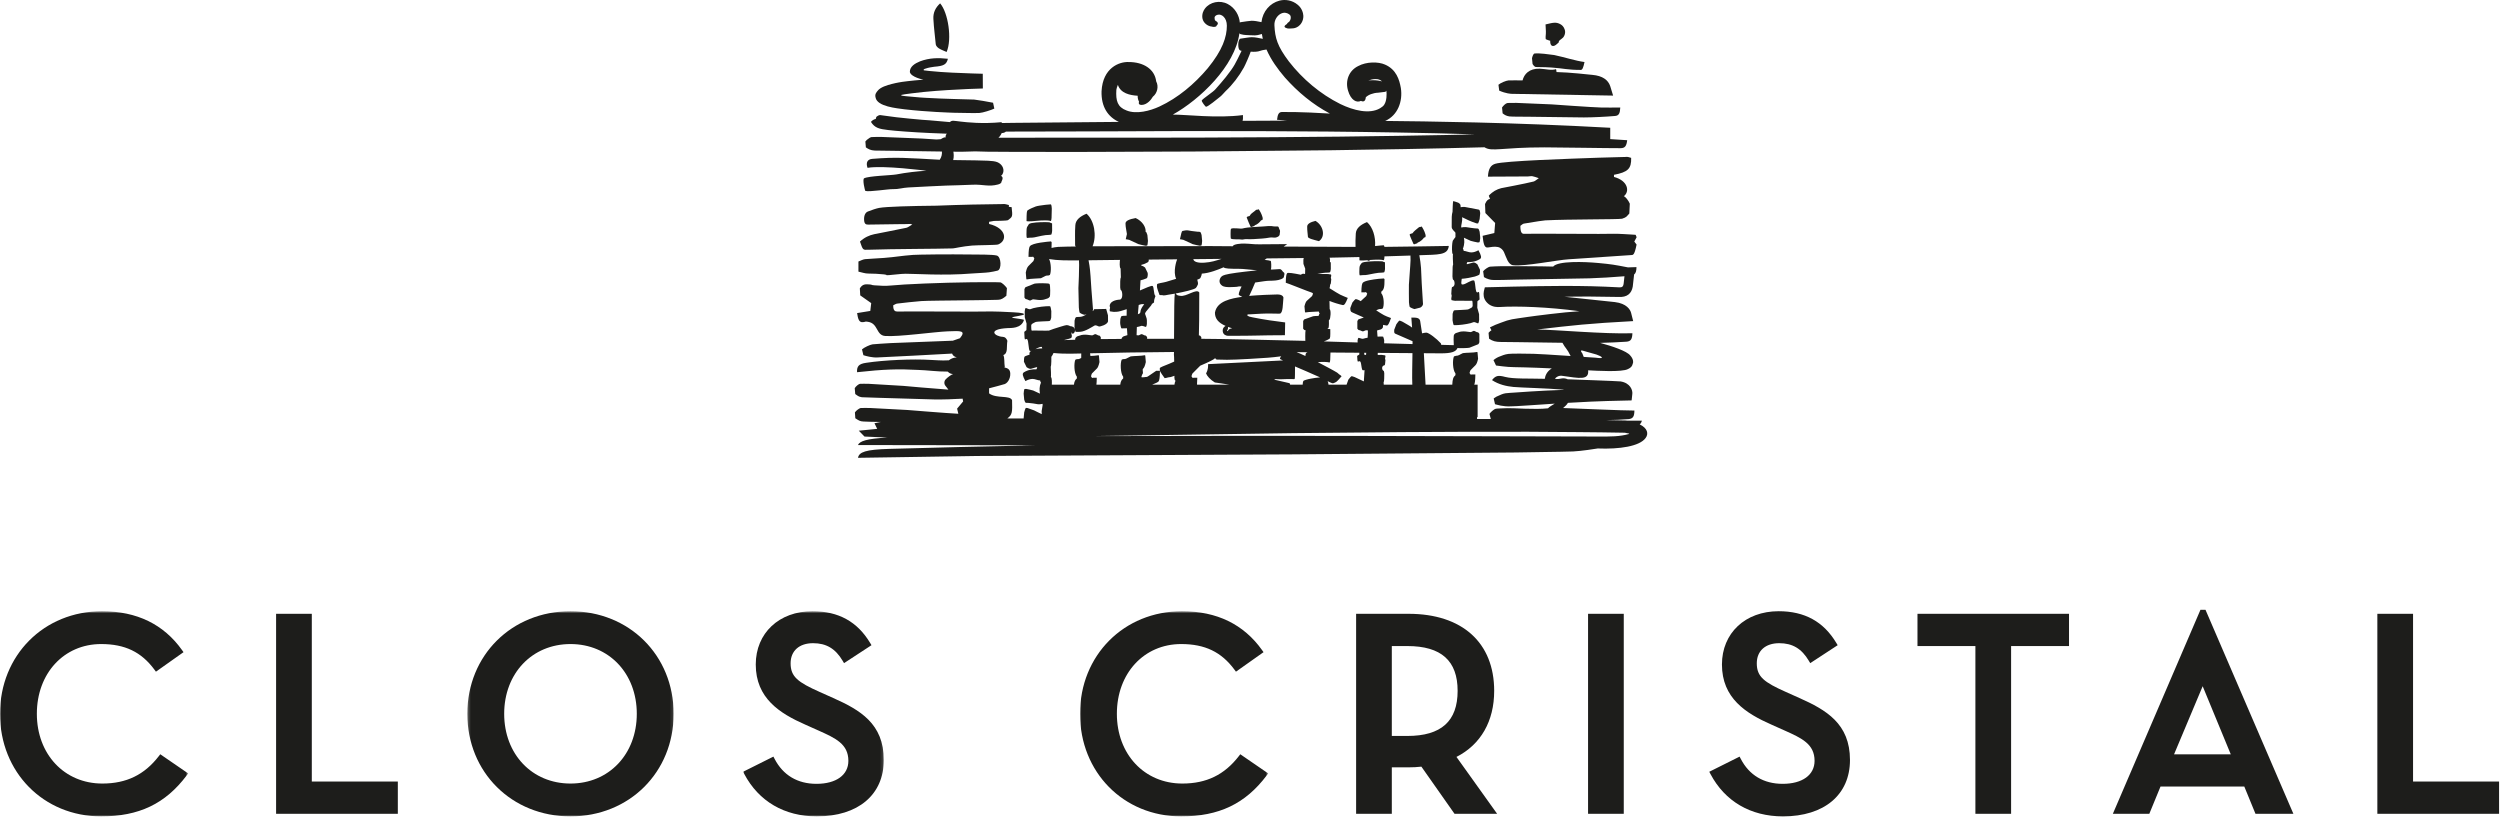 <?xml version="1.0" encoding="UTF-8"?>
<svg width="868px" height="284px" viewBox="0 0 868 284" version="1.1" xmlns="http://www.w3.org/2000/svg"
    xmlns:xlink="http://www.w3.org/1999/xlink">
    <defs>
        <polygon id="path-1" points="0 0.768 65.335 0.768 65.335 72 0 72"></polygon>
        <polygon id="path-3" points="0.257 0.769 71.889 0.769 71.889 72 0.257 72"></polygon>
        <polygon id="path-5" points="0.002 0.768 48.854 0.768 48.854 72 0.002 72"></polygon>
        <polygon id="path-7" points="0.982 0.768 66.319 0.768 66.319 72 0.982 72"></polygon>
    </defs>
    <g stroke="none" stroke-width="1" fill="none" fill-rule="evenodd">
        <g transform="translate(0, 211.447)">
            <mask id="mask-2" fill="white">
                <use xlink:href="#path-1"></use>
            </mask>
            <path d="M35.12,72.001 C15.099,72.001 0,56.69 0,36.383 C0,16.078 15.227,0.768 35.418,0.768 C47.487,0.768 56.837,5.311 63.209,14.274 L63.715,14.986 L54.14,21.762 L53.632,21.073 C49.089,14.916 43.38,12.168 35.12,12.168 C22.184,12.168 12.795,22.352 12.795,36.383 C12.795,50.416 22.351,60.6 35.517,60.6 C43.886,60.6 50.12,57.577 55.138,51.084 L55.642,50.429 L65.335,57.087 L64.788,57.816 C57.402,67.626 48.252,72.001 35.12,72.001" fill="#1D1D1B" mask="url(#mask-2)"></path>
        </g>
        <polygon fill="#1D1D1B" points="138.125 282.55 95.861 282.55 95.861 213.112 108.257 213.112 108.257 271.351 138.125 271.351">
        </polygon>
        <g transform="translate(162, 211.447)">
            <mask id="mask-4" fill="white">
                <use xlink:href="#path-3"></use>
            </mask>
            <path d="M36.074,12.168 C22.735,12.168 13.052,22.353 13.052,36.383 C13.052,50.416 22.735,60.6 36.074,60.6 C49.414,60.6 59.095,50.416 59.095,36.383 C59.095,22.353 49.414,12.168 36.074,12.168 M36.074,72.001 C15.655,72.001 0.257,56.689 0.257,36.383 C0.257,16.079 15.655,0.769 36.074,0.769 C56.492,0.769 71.889,16.079 71.889,36.383 C71.889,56.689 56.492,72.001 36.074,72.001" fill="#1D1D1B" mask="url(#mask-4)"></path>
        </g>
        <g transform="translate(258, 211.447)">
            <mask id="mask-6" fill="white">
                <use xlink:href="#path-5"></use>
            </mask>
            <path d="M25.582,72.001 C14.369,72.001 5.432,66.781 0.419,57.3 L0.002,56.511 L10.53,51.248 L10.926,52.013 C13.863,57.694 18.896,60.7 25.482,60.7 C32.313,60.7 36.557,57.639 36.557,52.711 C36.557,46.864 32.039,44.83 26.32,42.257 L21.642,40.166 C12.688,36.225 4.399,30.965 4.399,19.261 C4.399,8.373 12.496,0.768 24.089,0.768 C33.137,0.768 39.699,4.391 44.15,11.844 L44.58,12.562 L35.051,18.797 L34.588,18.012 C32.078,13.764 28.901,11.868 24.287,11.868 C19.482,11.868 16.498,14.549 16.498,18.861 C16.498,23.514 19.028,25.427 26.633,28.817 L31.314,30.91 C40.557,35.035 48.854,39.786 48.854,52.413 C48.854,64.496 39.936,72.001 25.582,72.001" fill="#1D1D1B" mask="url(#mask-6)"></path>
        </g>
        <g transform="translate(374, 211.447)">
            <mask id="mask-8" fill="white">
                <use xlink:href="#path-7"></use>
            </mask>
            <path d="M36.102,72.001 C16.081,72.001 0.982,56.69 0.982,36.383 C0.982,16.078 16.209,0.768 36.401,0.768 C48.468,0.768 57.819,5.311 64.191,14.274 L64.698,14.986 L55.123,21.762 L54.615,21.073 C50.072,14.916 44.361,12.168 36.102,12.168 C23.166,12.168 13.777,22.352 13.777,36.383 C13.777,50.416 23.334,60.6 36.499,60.6 C44.867,60.6 51.102,57.577 56.12,51.084 L56.623,50.429 L66.319,57.087 L65.769,57.816 C58.383,67.626 49.233,72.001 36.102,72.001" fill="#1D1D1B" mask="url(#mask-8)"></path>
        </g>
        <path d="M483.239,255.521 L488.641,255.521 C500.38,255.521 506.087,250.401 506.087,239.867 C506.087,229.4 500.38,224.311 488.641,224.311 L483.239,224.311 L483.239,255.521 Z M519.802,282.55 L505.011,282.55 L493.505,266.182 C492.134,266.341 490.601,266.423 489.038,266.423 L483.239,266.423 L483.239,282.55 L470.843,282.55 L470.843,213.112 L489.038,213.112 C507.662,213.112 518.78,223.113 518.78,239.867 C518.78,250.391 514.139,258.495 505.68,262.8 L519.802,282.55 Z" fill="#1D1D1B"></path>
        <polygon fill="#1D1D1B" points="551.375 282.55 563.771 282.55 563.771 213.112 551.375 213.112"></polygon>
        <path d="M619.042,283.447 C607.827,283.447 598.892,278.228 593.88,268.748 L593.462,267.957 L603.99,262.695 L604.385,263.459 C607.321,269.142 612.356,272.147 618.94,272.147 C625.772,272.147 630.018,269.086 630.018,264.158 C630.018,258.31 625.498,256.279 619.779,253.703 L615.102,251.613 C606.148,247.674 597.86,242.412 597.86,230.708 C597.86,219.82 605.956,212.215 617.549,212.215 C626.597,212.215 633.158,215.839 637.609,223.291 L638.039,224.01 L628.511,230.244 L628.046,229.458 C625.537,225.212 622.361,223.315 617.747,223.315 C612.941,223.315 609.956,225.995 609.956,230.309 C609.956,234.96 612.488,236.874 620.094,240.263 L624.772,242.357 C634.016,246.482 642.312,251.233 642.312,263.861 C642.312,275.942 633.396,283.447 619.042,283.447" fill="#1D1D1B"></path>
        <polygon fill="#1D1D1B" points="698.255 282.55 685.859 282.55 685.859 224.311 665.749 224.311 665.749 213.112 718.364 213.112 718.364 224.311 698.255 224.311"></polygon>
        <path d="M754.835,261.894 L774.521,261.894 L764.767,238.252 L754.835,261.894 Z M796.263,282.55 L783.103,282.55 L779.222,273.093 L750.127,273.093 L746.243,282.55 L733.583,282.55 L764,211.717 L765.746,211.717 L796.263,282.55 Z" fill="#1D1D1B"></path>
        <polygon fill="#1D1D1B" points="867.679 282.55 825.417 282.55 825.417 213.112 837.811 213.112 837.811 271.351 867.679 271.351"></polygon>
        <g transform="translate(296.761, -0.001)" fill="#1D1D1B">
            <path d="M10.12,95.264 C11.826,95.447 10.203,95.63 11.932,95.521 C13.849,95.401 15.762,95.065 17.677,95.048 C20.602,95.021 30.935,95.771 40.73,94.955 C42.034,94.847 45.515,94.713 46.649,94.543 C47.736,94.381 48.734,94.189 49.602,93.961 C51.05,93.58 50.91,89.189 49.347,88.73 C47.961,88.323 42.144,88.386 40.73,88.365 C32.4,88.238 21.799,88.384 20.245,88.503 C15.762,88.845 14.603,89.199 10.12,89.554 C8.32,89.697 5.412,89.823 3.613,89.976 C2.845,90.041 2.09,90.505 1.286,90.801 L1.286,94.31 C2.411,94.542 3.572,94.995 4.729,94.979 C6.17,94.957 8.7,95.111 10.12,95.264"></path>
            <path d="M4.669,86.716 C13.867,86.4 28.099,86.432 34.058,86.249 C34.675,86.23 37.236,85.562 40.731,85.259 C42.537,85.102 49.19,85.121 49.797,84.88 C53.097,83.553 52.695,79.202 46.649,77.763 L46.649,77.019 C47.273,76.921 47.825,76.816 48.348,76.707 C48.617,76.706 52.892,76.674 53.208,76.437 C54.788,75.255 54.865,75.331 54.479,71.922 C54.234,71.877 53.884,71.843 53.51,71.813 C53.516,71.605 53.535,71.417 53.53,71.191 C52.853,71.035 52.126,70.721 51.257,70.86 C50.156,70.878 42.048,70.998 40.731,71.028 C36.78,71.121 32.465,71.249 28.337,71.416 C19.597,71.506 10.92,71.734 8.473,72.187 C7.578,72.354 5.84,72.919 4.566,73.438 C3.587,73.835 3.144,74.998 3.262,76.505 C3.382,78.016 4.121,77.994 4.929,77.977 C13.369,77.792 17.868,77.863 19.355,77.756 C19.555,77.816 19.756,77.877 19.991,77.942 C19.054,78.475 18.503,78.967 17.919,79.091 C14.339,79.849 6.919,81.28 6.794,81.307 C5.024,81.691 3.356,82.444 1.823,83.874 C2.846,86.904 2.842,86.779 4.669,86.716"></path>
            <path d="M34.141,129.872 C34.139,129.872 34.137,129.872 34.136,129.872 C34.079,129.889 34.027,129.905 34.141,129.872"></path>
            <path d="M268.817,150.687 C265.596,151.593 262.526,151.597 257.703,151.563 C254.01,151.553 232.652,151.498 226.039,151.481 C199.586,151.419 178.456,151.37 169.138,151.348 C145.2,151.31 113.075,151.34 82.442,151.414 C93.665,151.231 130.31,150.676 152.098,150.389 C173.886,150.148 203.328,149.85 233.918,149.909 C245.378,149.999 256.632,150.029 267.385,150.244 C267.701,150.285 268.631,150.481 268.812,150.532 C268.911,150.577 268.937,150.627 268.817,150.687 L268.817,150.687 Z M64.962,120.449 C65.013,120.623 65.065,120.799 65.114,120.969 C65.047,120.967 63.886,120.931 62.734,121.252 C63.988,120.523 64.577,120.365 64.962,120.449 L64.962,120.449 Z M78.652,122.729 C78.656,123.258 78.647,123.779 78.634,124.3 C77.262,125.082 77.625,124.38 76.61,124.88 C76.071,125.98 76.137,129.591 77.124,130.785 L77.124,131.402 C76.55,131.863 76.248,132.425 76.107,133.555 L68.431,133.555 C68.472,132.628 68.491,131.186 68.105,130.904 C68.215,130.876 68.097,127.774 68.053,127.327 C68.312,126.95 68.265,124.08 68.27,123.875 C68.571,123.505 68.82,123.051 69.023,122.561 C72.79,122.966 77.364,122.757 78.652,122.729 L78.652,122.729 Z M99.292,113.21 C99.814,112.973 100.526,113.378 100.919,113.476 C101.103,113.521 101.283,113.602 101.437,112.511 C101.444,110.307 101.506,111.084 100.792,108.931 C100.812,108.181 103.161,106.102 103.177,105.529 C103.436,105.349 103.671,105.185 103.925,105.007 C103.876,103.611 104.558,102.877 104.369,102.718 C103.743,102.193 103.946,99.497 103.397,99.277 C102.977,99.109 100.875,100.032 99.023,100.85 C99.07,100.024 99.147,98.705 99.225,97.331 C99.748,97.253 100.578,96.924 100.849,96.825 C101.201,96.673 101.57,96.698 101.656,96.041 C101.692,95.768 101.812,95.432 101.707,94.75 C101.393,94.101 101.075,93.444 100.805,92.886 C100.232,92.511 100.202,92.375 99.516,92.255 C99.515,92.145 99.515,92.057 99.514,91.949 C100.388,91.753 101.164,91.421 101.715,91.077 C102.036,90.876 102.137,90.573 102.071,90.135 C104.861,90.107 108.23,90.075 111.948,90.038 C111.732,90.429 110.442,94.369 111.601,96.797 C110.462,97.169 109.207,97.537 108.092,97.865 C107.01,98.183 105.006,98.354 104.972,98.722 C104.875,99.748 104.835,99.689 105.829,102.423 C106.055,102.499 106.49,102.475 106.691,102.468 C107.589,102.717 107.511,102.506 111.136,101.955 C110.952,103.264 110.897,106.663 110.864,117.625 C107.853,117.627 104.651,117.633 101.517,117.642 L101.517,117.054 C101.333,116.862 101.143,116.486 100.954,116.499 C100.719,116.517 100.487,116.39 100.255,116.263 C99.976,116.111 99.697,115.959 99.415,116.049 C99.102,116.149 98.79,116.428 98.477,116.442 C98.362,116.448 98.142,116.415 97.859,116.373 C97.86,115.895 97.913,114.134 97.954,113.55 C98.56,113.438 99.052,113.319 99.292,113.21 L99.292,113.21 Z M99.632,105.607 C99.922,105.612 100.213,105.593 100.504,105.584 C100.637,105.58 99.185,107.051 99.181,108.396 C99.098,108.558 99.031,108.775 98.962,108.81 C98.745,108.919 98.528,109.001 98.311,109.103 C98.404,108.011 98.501,106.91 98.591,105.89 C99.112,105.716 99.493,105.604 99.632,105.607 L99.632,105.607 Z M127.346,89.884 C125.255,90.554 123.8,91.033 121.445,91.198 C119.02,91.388 117.631,90.814 117.567,89.982 C120.729,89.951 124.023,89.917 127.346,89.884 L127.346,89.884 Z M129.552,114.345 C129.552,114.345 129.611,113.776 129.623,113.511 C129.953,113.632 130.643,113.874 131.041,113.965 C129.874,114.179 129.828,114.509 129.576,114.873 C129.415,115.045 129.36,115.02 129.269,114.739 C129.439,114.291 129.575,114.437 129.552,114.345 L129.552,114.345 Z M120.334,117.63 L120.334,117.054 C120.15,116.862 119.96,116.486 119.771,116.499 C119.676,116.507 119.582,116.479 119.487,116.448 C119.582,114.149 119.608,109.916 119.625,101.551 C118.678,100.041 115.182,103.12 112.996,102.713 C112.238,102.57 111.93,102.632 111.42,101.901 C114.265,101.364 117.838,100.55 118.455,99.974 C118.665,99.778 119.003,99.111 119.133,98.788 C119.245,98.512 119.163,97.896 118.933,97.091 C120.097,96.756 120.027,96.501 120.259,95.935 C120.415,95.608 120.46,95.39 120.499,95.004 C123.079,94.854 126.164,93.642 128.065,92.81 C128.57,93.29 130.182,93.331 133.717,93.342 C134.749,93.341 137.321,93.643 139.704,93.851 C138.906,93.941 132.639,94.594 130.174,95.061 C127.515,95.565 127.597,95.834 127.139,96.234 C126.382,97.299 126.513,98.437 127.55,99.179 C128.255,99.683 129.406,99.687 130.211,99.694 C131.17,99.704 132.72,99.577 132.72,99.577 C132.948,99.548 133.195,99.381 134.317,99.464 C134.036,99.996 133.351,101.473 133.313,102.234 C133.317,102.468 133.896,102.78 134.547,103.05 C130.721,103.616 125.755,104.494 125.066,108.55 C125.064,110.749 126.358,112.085 128.761,113.157 C128.555,113.27 127.655,113.775 127.771,115.002 C127.893,116.284 129.03,116.566 129.535,116.594 C139.736,116.621 139.772,116.403 149.364,116.386 L149.446,111.947 C146.159,111.558 142.014,110.971 138.118,110.179 C136.803,109.916 136.867,109.894 136.456,109.645 C135.921,109.202 136.734,109.102 137.053,109.13 C137.321,109.131 136.771,109.176 138.307,109.072 C140.869,108.9 142.212,108.879 143.173,108.852 C144.735,108.806 147.214,108.962 147.617,108.89 C148.731,108.687 148.623,105.507 148.851,103.285 C148.543,102.1 146.633,102.24 146.633,102.24 C145.318,102.284 143.963,102.329 142.596,102.374 C141.537,102.413 137.355,102.653 136.957,102.758 C137.668,101.372 138.586,99.115 139.022,98.096 C140.049,97.963 141.075,97.813 142.095,97.647 C143.725,97.384 144.489,97.553 146.148,97.378 C147.176,97.271 149.151,96.821 149.045,95.893 C149.039,95.855 149.468,94.856 148.929,94.546 C148.373,94.226 148.332,93.415 147.446,93.435 C146.65,93.453 145.414,93.62 144.478,93.576 C144.775,92.711 144.549,90.639 144.464,90.603 C144.119,90.452 143.31,90.332 142.312,90.23 L143.047,89.724 C147.933,89.673 152.365,89.626 155.888,89.586 C155.702,90.169 155.784,90.94 155.797,91.634 C156.018,92.229 156.21,92.746 156.408,93.279 C156.384,93.633 156.373,94.866 156.369,95.019 C156.302,95.06 156.24,95.099 156.176,95.139 C155.668,94.942 155.466,95.025 154.883,95.389 C152.46,94.899 150.39,94.545 150.133,94.864 C149.867,95.195 149.688,95.982 149.656,98.164 C149.906,98.164 158.168,101.498 158.405,101.488 C158.411,101.487 158.388,101.45 158.944,101.725 C158.996,101.797 159.045,101.867 159.113,101.954 C158.96,102.35 158.87,102.716 158.775,102.808 C158.19,103.372 156.978,104.435 156.958,104.455 C156.669,104.74 156.396,105.299 156.145,106.362 C156.313,108.615 156.314,108.546 156.61,108.475 C157.447,108.271 160.034,108.262 161.112,108.159 C161.2,108.563 161.306,108.727 161.424,108.752 C161.335,108.861 161.177,109.297 161.07,109.673 C160.134,109.694 159.302,109.751 159.155,109.803 C158.422,110.057 157.69,110.319 156.958,110.583 C156.664,110.69 156.37,110.784 156.076,110.897 C155.95,110.946 155.827,111.291 155.696,111.51 L155.696,114.118 C155.879,114.291 156.069,114.627 156.258,114.615 C156.353,114.609 156.448,114.634 156.543,114.662 C156.363,115.232 156.444,118.314 156.446,118.345 C154.941,118.298 123.576,117.569 120.334,117.63 L120.334,117.63 Z M193.645,122.609 C193.603,126.305 193.462,130.828 193.596,133.555 L183.678,133.555 C183.669,133.186 183.654,132.903 183.627,132.698 C183.92,132.384 183.805,130.499 183.859,129.596 C183.806,129.068 183.722,128.754 183.595,128.731 C183.139,128.652 182.686,127.074 183.879,126.83 C184.038,126.797 184.116,126.985 184.264,125.047 C184.209,124.854 184.163,124.689 184.119,124.537 C184.171,124.282 184.217,124.044 184.266,123.802 C184.228,123.575 184.212,123.394 184.195,123.391 C184.071,123.374 183.341,123.251 183.214,123.25 C182.993,123.164 181.856,123.269 181.586,123.24 C181.59,122.986 181.594,122.752 181.598,122.52 C185.655,122.549 189.771,122.58 193.645,122.609 L193.645,122.609 Z M157.23,122.303 C156.725,122.565 156.555,122.508 156.472,123.602 C155.27,123.033 154.199,122.559 153.408,122.262 C154.756,122.276 156.046,122.289 157.23,122.303 L157.23,122.303 Z M174.77,125.54 C175.464,125.242 175.657,125.487 175.798,126.309 C175.951,127.184 176.056,128.442 176.386,128.544 C176.544,128.591 176.765,128.571 177.013,128.521 C176.959,129.369 176.86,130.917 176.763,132.421 C175.635,131.904 173.775,131.009 173.575,130.925 C172.946,130.723 172.604,130.573 172.529,130.609 C172.327,130.633 171.751,131.322 171.379,131.84 C171.169,132.435 170.96,133.023 170.771,133.555 L164.495,133.555 C164.483,133.046 164.334,132.643 164.189,132.337 C164.309,132.399 165.816,133.176 166.056,133.091 C167.256,132.669 167.24,132.729 169.045,130.626 C168.874,130.412 168.363,130.084 168.131,129.93 C168.131,129.93 167.722,129.52 167.474,129.361 C166.553,128.769 161.963,126.347 160.785,125.741 C164.753,125.439 164.729,126.017 164.879,125.839 C165.088,125.589 165.139,124.882 165.172,122.398 C168.137,122.42 171.569,122.445 175.205,122.472 C175.198,122.685 175.192,122.895 175.185,123.097 C174.926,123.258 174.691,123.405 174.437,123.564 C174.487,124.814 174.543,125.638 174.77,125.54 L174.77,125.54 Z M177.597,122.49 C177.574,122.736 177.55,122.977 177.526,123.218 C177.38,123.223 177.235,123.225 177.089,123.229 C176.985,123.231 176.895,123.114 176.863,122.484 C177.106,122.486 177.353,122.488 177.597,122.49 L177.597,122.49 Z M125.159,124.341 C125.373,124.894 125.817,124.842 125.817,124.842 C126.31,124.849 128.854,124.913 129.253,124.918 C132.214,124.953 142.331,124.299 143.424,124.203 C144.621,124.098 146.61,123.929 148.074,123.707 C147.41,124.498 147.62,124.641 147.892,124.761 C148.069,124.839 148.652,125.12 148.702,125.145 C147.35,125.184 140.839,125.527 137.481,125.7 C134.9,125.827 123.99,126.365 122.685,126.43 C122.699,127.104 122.757,128.3 121.981,129.635 C122.322,130.548 123.383,131.791 125.028,132.794 C125.775,132.869 128.993,133.386 130.06,133.555 L118.874,133.555 C118.863,133.482 118.852,133.413 118.84,133.343 C118.893,132.806 118.928,132.099 118.941,131.153 C118.691,131.153 117.861,131.145 117.625,131.157 C117.529,131.162 117.432,131.284 117.338,131.218 C117.223,131.138 117.111,130.914 116.916,130.636 C117.069,130.194 117.159,129.786 117.255,129.683 C117.839,129.054 118.425,128.472 119.011,127.92 C119.032,127.901 119.564,127.381 119.97,126.963 C122.949,125.695 124.681,124.852 125.159,124.341 L125.159,124.341 Z M161.582,131.028 C160.52,131.1 159.173,131.306 158.418,131.454 C157.254,131.642 155.911,132.085 155.821,132.213 C155.646,132.357 155.501,133.253 155.528,133.555 L151.186,133.555 C151.114,133.384 151.026,133.21 150.994,133.048 C148.969,132.583 146.957,132.122 146.093,131.924 C145.535,131.699 145.611,131.617 146.009,131.626 C147.197,131.647 147.596,131.682 147.791,131.693 C151.736,131.499 152.553,131.706 152.712,131.609 C152.927,131.429 152.812,129.246 152.871,127.232 C154.866,128.121 158.635,129.655 161.582,131.028 L161.582,131.028 Z M95.277,122.392 C95.277,122.392 101.788,122.288 110.85,122.212 C110.813,122.803 110.799,123.437 110.882,123.985 C110.894,124.577 110.908,125.091 110.923,125.541 C110.045,125.975 108.544,126.56 108.136,126.73 C107.821,126.861 105.922,127.559 105.921,127.832 C105.916,128.909 105.852,128.864 107.607,131.295 C107.936,131.292 108.547,131.115 108.831,131.038 C109.696,130.94 109.73,130.946 111.004,130.479 C110.999,130.665 110.994,130.867 110.987,131.124 C111.039,131.712 111.124,132.063 111.251,132.088 C111.298,132.098 111.345,132.135 111.391,132.177 C111.209,132.525 111.084,132.957 111.008,133.555 L103.27,133.555 C104.453,133.084 105.324,132.67 105.497,132.431 C105.764,132.062 105.942,131.182 105.975,128.746 C105.725,128.746 104.895,128.738 104.658,128.75 C104.563,128.754 101.554,130.94 101.46,130.874 C101.345,130.793 99.713,131.187 99.518,130.909 C99.671,130.466 99.761,130.058 99.857,129.955 C100.441,129.326 99.608,128.472 100.194,127.92 C100.391,127.735 100.747,127.227 101.067,125.714 C100.9,123.2 100.9,123.286 100.602,123.356 C99.572,123.598 96.881,123.575 95.801,123.744 C95.7,123.759 94.747,124.313 94.176,124.565 C93.96,124.661 93.431,124.714 93.393,124.677 C93.349,124.617 92.722,124.825 92.695,124.88 C92.156,125.98 92.222,129.591 93.209,130.785 L93.209,131.402 C92.635,131.863 92.333,132.425 92.192,133.555 L83.913,133.555 C83.98,132.995 84.025,132.234 84.039,131.153 C83.789,131.153 82.959,131.145 82.723,131.157 C82.627,131.162 82.53,131.284 82.436,131.218 C82.329,131.143 82.218,130.937 82.047,130.686 C82.01,130.583 82.265,129.777 82.353,129.683 C82.937,129.054 83.523,128.472 84.109,127.92 C84.317,127.724 84.694,127.078 84.982,125.714 C84.815,123.2 84.815,123.286 84.517,123.356 C83.962,123.486 82.653,123.556 81.824,123.595 C81.792,123.263 81.757,122.97 81.722,122.664 C81.997,122.658 91.733,122.462 95.277,122.392 L95.277,122.392 Z M259.356,124.056 C259.447,124.075 259.482,124.325 259.128,124.314 C258.606,124.37 257.501,124.231 257.225,124.189 C255.896,124.102 254.506,124.012 253.112,123.92 C253.059,123.797 252.723,122.962 252.614,122.69 C251.187,120.891 253.421,122.025 254.282,122.179 C254.943,122.359 257.315,123.001 257.536,123.096 C258.298,123.378 259.216,123.755 259.356,124.056 L259.356,124.056 Z M260.795,145.868 C263.661,145.83 266.397,145.718 268.647,145.516 C270.258,145.375 270.678,144.556 270.708,142.546 C267.955,142.611 247.377,141.679 245.95,141.667 C246.381,141.313 247.328,140.493 247.615,139.869 C252.851,139.598 256.296,139.294 269.741,139.024 L269.987,136.708 C270.114,135.513 269.336,132.991 265.895,132.43 C265.02,132.318 248.364,131.711 247.517,131.688 C246.862,131.361 246.088,131.275 245.372,131.414 C245.054,131.463 243.944,131.752 243.116,131.511 C243.422,130.97 244.505,130.25 245.758,130.507 C251.456,131.297 255.021,132.162 254.637,128.574 C257.421,128.719 266.472,129.285 268.505,128.123 C269.452,127.669 269.91,127.246 270.159,126.199 C270.389,125.791 270.347,124.619 269.275,123.447 C268.119,121.884 262.88,120.155 258.801,119.053 C261.941,118.971 265.416,118.813 267.917,118.637 C269.503,118.525 269.935,117.714 270.015,115.706 C260.166,116.031 243.306,114.468 236.96,114.399 C249.452,112.935 254.733,112.328 270.277,111.49 L269.562,108.642 C269.287,107.544 268.029,105.365 263.916,104.883 C263.171,104.808 247.231,103.111 246.443,103.034 C252.639,102.919 257.617,102.944 265.128,103.102 C268.239,103.299 269.704,101.867 270.129,99.522 C270.129,99.522 270.523,95.824 270.602,95.299 C271.202,94.851 271.405,94.051 271.426,92.74 C270.42,92.77 269.45,92.804 268.473,92.838 C263.716,91.903 262.603,91.734 258.276,91.323 C253.296,90.85 244.171,90.537 242.494,92.557 C238.709,92.403 225.796,92.424 224.619,92.418 C223.754,92.446 220.764,92.519 220.536,92.585 C219.982,92.675 218.662,93.557 218.188,94.187 C218.286,94.894 218.384,95.609 218.467,96.216 C219.603,96.91 220.847,97.203 221.554,97.203 C222.456,97.29 228.189,97.117 229.494,97.088 C229.494,97.088 251.529,96.7 255.159,96.636 C258.488,96.543 263.426,96.236 267.255,95.916 C267.201,96.228 267.032,97.82 266.975,98.417 C266.809,99.68 266.34,99.817 265.258,99.758 C258.78,99.405 253.144,99.271 246.042,99.273 C235.696,99.286 218.779,99.757 218.779,99.757 C218.79,100.234 217.125,103.331 220.203,105.67 C221.648,106.662 223.092,106.652 224.059,106.589 C229.858,106.217 240.85,106.579 251.635,108.053 C245.994,108.39 236.178,109.68 233.792,110.019 C228.01,110.889 227.811,110.727 224.353,112.044 C222.849,112.592 222.03,112.914 220.544,113.666 C220.72,114.005 220.896,114.345 221.067,114.673 C220.661,114.919 220.467,115.115 220.062,115.563 C220.126,116.272 220.19,116.99 220.245,117.6 C221.563,118.478 222.572,118.71 224.261,118.731 C225.149,118.767 229.33,118.789 230.554,118.8 C230.554,118.8 238.783,118.922 245.716,119.014 C246.736,120.978 247.252,120.887 248.557,123.607 C242.313,123.182 236.783,122.85 235.731,122.843 C233.786,122.788 227.808,122.71 226.954,122.879 C225.734,122.996 224.341,123.618 224.341,123.618 C223.158,124.044 222.743,124.283 221.773,125.026 C222.111,125.674 222.417,126.339 222.655,126.908 C223.025,126.93 226.362,127.472 228.85,127.472 C228.993,127.472 234.602,127.551 242.032,127.911 C240.256,128.96 239.725,130.508 239.595,131.522 C234.077,131.372 228.683,131.615 225.85,130.87 C223.44,130.237 222.57,130.35 221.261,131.974 C223.57,133.502 226.225,134.11 228.716,134.354 C231.235,134.599 240.488,134.795 246.136,135.301 C246.137,135.322 246.139,135.342 246.139,135.364 C237.699,135.646 230.129,136.228 228.874,136.316 C228.874,136.316 226.338,136.463 225.941,136.547 C224.979,136.685 223.892,137.237 223.892,137.237 C222.964,137.583 222.652,137.786 221.847,138.333 C222.007,139.034 222.17,139.743 222.307,140.345 C223.242,140.564 224.95,141.188 227.691,141.091 C228.096,141.185 241.017,140.271 243.042,140.148 C241.959,140.794 241.205,141.245 240.704,141.763 C236.196,142.292 228.426,141.623 226.621,141.715 C225.783,141.758 222.86,141.824 222.625,141.911 C221.901,142.045 220.788,143.117 220.377,143.704 C220.541,144.32 220.703,144.933 220.848,145.481 C219.37,145.481 217.776,145.481 216.051,145.482 C216.078,145.298 216.098,145.074 216.114,144.781 L216.27,144.781 L216.27,133.555 L215.092,133.555 C215.311,133.114 215.455,132.181 215.484,130.016 C215.234,130.016 214.404,130.008 214.168,130.02 C214.072,130.024 213.975,130.147 213.88,130.081 C213.766,130 213.654,129.777 213.46,129.499 C213.612,129.057 213.704,128.65 213.797,128.545 C215.463,126.689 215.908,127.031 216.426,124.577 C216.259,122.062 216.26,122.149 215.962,122.219 C214.817,122.487 212.32,122.421 211.162,122.606 C210.009,123.106 209.724,123.528 208.754,123.54 C208.741,123.522 208.07,123.713 208.055,123.743 C207.516,124.843 207.582,128.454 208.569,129.648 L208.569,130.265 C207.832,130.857 207.546,131.633 207.47,133.555 L198.194,133.555 C198.02,130.364 197.758,125.554 197.6,122.638 C199.664,122.653 201.625,122.668 203.403,122.681 C207.18,122.698 208.699,122.156 209.29,120.835 C210.009,120.961 213.164,120.834 213.418,120.736 C214.15,120.452 216.203,119.641 216.497,119.514 C216.622,119.459 216.746,119.074 216.877,118.829 L216.877,115.917 C216.693,115.725 216.504,115.349 216.314,115.362 C215.75,115.405 215.319,114.739 214.775,114.912 C214.463,115.012 214.15,115.291 213.837,115.305 C213.359,115.327 211.136,114.705 209.536,115.382 C208.789,115.696 208.624,115.49 208.087,116.207 C207.86,116.51 207.925,119.157 207.996,119.841 C206.546,119.803 205.095,119.765 203.671,119.728 C203.52,119.496 203.596,119.307 203.526,119.229 C201.965,117.525 199.349,115.511 198.438,115.486 C198.298,115.483 197.188,115.646 196.978,115.735 C196.776,114.205 196.547,112.691 196.334,111.509 C196.141,110.443 195.297,110.201 193.256,110.273 C193.344,111.462 193.438,112.605 193.521,113.738 C192.523,112.973 191.948,112.773 190.213,111.716 C189.944,111.551 189.181,111.271 189.114,111.311 C188.977,111.34 188.34,112.145 188.055,112.578 C187.796,113.25 187.533,113.929 187.309,114.506 C187.273,114.99 187.248,115.652 187.601,115.821 C188.333,116.171 190.994,117.289 193.676,118.468 C193.675,118.788 193.674,119.118 193.672,119.463 C191.285,119.4 184.873,119.224 183.812,119.191 C183.818,118.847 183.825,118.491 183.832,118.128 C183.756,117.722 183.543,116.937 183.457,116.877 C183.405,116.806 182.417,116.843 181.516,116.876 C181.471,116.155 181.417,115.431 181.356,114.738 C181.525,114.699 181.694,114.658 181.853,114.598 C182.441,114.376 182.742,114.53 183.302,113.858 C183.378,113.769 183.429,113.323 183.452,112.801 C183.892,112.896 184.321,112.979 184.68,113.025 C185.15,113.086 185.528,112.351 186.193,110.423 C183.88,109.59 183.717,109.47 181.052,107.75 C181.329,107.619 182.031,107.212 182.636,107.291 C182.649,107.307 183.04,107.26 183.334,107.11 C183.871,106.103 183.807,102.891 182.82,101.821 L182.82,101.268 C183.732,100.613 183.959,99.734 183.944,96.937 C183.833,96.821 183.714,96.588 183.573,96.691 C183.114,96.743 182.068,96.793 181.853,96.816 C179.948,97.019 176.98,97.449 176.382,98.19 C176.116,98.522 175.938,99.309 175.905,101.491 C176.155,101.491 176.985,101.498 177.221,101.488 C177.317,101.483 177.414,101.374 177.508,101.433 C177.623,101.505 177.735,101.706 177.93,101.954 C177.777,102.35 177.684,102.713 177.591,102.808 C176.963,103.451 175.821,104.345 175.69,104.561 C174.986,104.111 174.063,103.804 173.982,103.837 C173.814,103.852 173.213,104.434 172.787,105.041 C172.531,105.714 172.272,106.395 172.052,106.974 C172.085,107.609 172.062,107.873 172.418,108.293 C172.67,108.492 174.902,109.397 176.75,110.237 C176.424,110.353 175.187,110.784 174.893,110.897 C174.767,110.946 174.644,111.291 174.512,111.51 L174.512,114.118 C174.696,114.291 174.886,114.63 175.075,114.615 C175.561,114.576 176.134,115.186 176.614,115.019 C177.338,114.765 177.241,114.565 178.171,114.729 C178.165,115.791 178.169,116.057 178.075,117.257 C177.469,117.357 176.977,117.463 176.738,117.561 C176.213,117.775 175.704,117.456 175.111,117.323 C174.926,117.282 174.746,117.21 174.592,118.187 C174.596,118.417 174.599,118.665 174.603,118.906 C171.038,118.796 167.032,118.672 162.889,118.544 C163.649,118.252 164.297,117.98 164.78,117.658 C165.113,117.433 165.151,116.92 165.118,114.282 C164.83,114.198 164.323,114.209 164.087,114.216 C164.229,114.11 164.368,113.999 164.485,113.858 C164.535,113.799 164.713,113.207 164.625,111.215 C164.729,111.101 164.813,111.009 164.815,111.008 C165.167,110.866 165.489,107.59 164.862,107.321 C164.873,107.29 164.883,107.271 164.894,107.235 C164.883,106.839 164.844,104.739 164.834,104.562 C164.844,104.543 164.852,104.518 164.861,104.497 C166.127,105.031 168.109,105.639 169.42,105.918 C169.999,106.042 170.437,105.335 171.19,103.439 C170.27,103.046 169.385,102.715 168.535,102.295 C167.924,101.993 166.324,101.001 164.856,100.071 C164.966,99.724 165.041,99.301 165.081,98.749 C165.226,98.732 165.305,98.822 165.447,96.969 C165.392,96.776 165.345,96.611 165.301,96.458 C165.353,96.204 165.401,95.966 165.449,95.724 C165.411,95.497 165.394,95.316 165.378,95.313 C163.757,95.002 164.381,95.192 160.564,95.145 C162.074,94.843 163.005,94.643 164.415,94.648 C164.415,94.648 165.022,94.628 165.074,94.452 C165.333,93.574 165.344,93.63 165.282,91.097 C165.213,91.041 165.105,91.004 164.998,90.976 C165.01,90.246 165.086,90.187 164.888,89.47 C167.984,89.417 171.472,89.342 175.104,89.252 C175.12,89.26 175.212,89.302 175.24,89.315 C175.233,89.626 175.228,89.965 175.223,90.368 C175.718,90.535 177.059,90.416 177.89,90.35 C178.128,90.434 178.369,90.517 178.601,90.604 C178.697,90.507 178.757,90.376 178.846,90.272 C179.887,90.188 180.962,90.144 181.853,90.144 C183.55,90.146 183.585,90.504 183.737,90.255 C183.838,90.089 183.893,89.824 183.935,89.013 C187.029,88.922 190.075,88.826 192.946,88.728 C192.967,89.246 192.986,89.757 192.984,90.268 C192.983,91.031 192.804,93.177 192.667,95.135 C192.531,97.092 192.408,98.864 192.408,98.864 C192.426,99.387 192.368,104.481 192.431,104.936 C192.471,105.266 192.587,106.417 192.658,106.499 C192.756,106.702 193.772,107.184 194.345,107.315 C195.041,107.117 195.751,106.939 196.354,106.801 C196.557,106.687 197.182,106.343 197.31,105.616 C197.342,105.066 197.026,102.143 196.86,98.355 C196.761,96.123 196.649,93.721 196.618,93.042 C196.543,91.812 196.29,90.029 196.034,88.62 C202.708,88.378 205.946,88.637 206.259,85.39 C198.533,85.505 191.223,85.656 183.918,85.716 C183.795,85.065 183.58,85.161 183.58,85.161 C182.857,85.27 182.053,85.231 180.665,85.43 C180.902,82.291 179.888,78.873 177.86,77.108 C175.591,78.02 174.091,79.271 173.967,81.064 C173.827,83.107 173.86,84.246 173.881,85.724 C166.82,85.706 157.579,85.659 148.95,85.609 L150.173,84.753 L140.549,84.829 C138.374,84.871 137.394,84.604 135.192,84.564 C134.229,84.546 131.489,84.703 131.26,85.497 C126.705,85.466 123.784,85.444 123.784,85.444 C120.351,85.485 89.361,85.468 82.584,85.503 C84.085,81.853 83.2,76.562 80.488,74.202 C78.219,75.114 76.72,76.366 76.596,78.159 C76.391,81.12 76.554,82.163 76.513,85.129 C76.511,85.271 76.609,85.429 76.739,85.586 C76.191,85.596 71.208,85.65 70.593,85.721 C69.801,85.772 68.953,85.944 68.327,86.093 C68.361,85.547 68.374,84.896 68.37,84.106 C68.259,83.977 68.14,83.716 67.999,83.832 C67.106,83.907 61.667,84.316 60.808,85.506 C60.542,85.875 60.364,86.755 60.331,89.191 C60.581,89.191 61.411,89.199 61.648,89.187 C61.743,89.183 61.84,89.06 61.934,89.126 C62.048,89.207 62.161,89.43 62.356,89.708 C62.203,90.15 62.113,90.559 62.018,90.662 C60.287,92.522 59.896,92.228 59.389,94.63 C59.556,97.145 59.555,97.058 59.854,96.989 C60.897,96.744 64.075,96.691 64.654,96.601 C64.755,96.585 65.708,96.031 66.279,95.779 C66.827,95.538 67.156,95.833 67.76,95.465 C68.252,94.46 68.232,91.388 67.476,89.946 C70.422,90.453 73.731,90.434 77.855,90.399 C77.92,91.308 77.944,91.845 77.831,95.945 C77.741,98.105 77.661,100.059 77.661,100.059 C77.673,100.638 77.798,106.263 77.81,106.756 C77.851,107.117 77.971,108.367 78.042,108.457 C78.142,108.682 79.111,109.173 79.698,109.294 C79.966,109.254 80.232,109.214 80.496,109.174 C79.839,109.554 78.991,109.977 78.281,110.018 C77.834,110.044 76.838,110.046 76.808,110.152 C76.549,110.395 76.517,110.656 76.334,111.32 C76.324,111.979 76.314,112.756 76.303,113.523 C76.378,114.062 76.407,114.26 76.491,114.574 C76.606,115.082 76.574,115.258 76.945,115.234 C77.142,115.221 77.175,115.246 78.281,115.208 C80.049,115.104 82.526,113.428 83.207,113.061 C83.757,112.763 84.277,113.211 84.834,113.375 C85.018,113.43 87.797,112.804 87.95,111.511 C87.943,110.841 87.934,110.058 87.928,109.492 C87.703,108.686 87.508,107.989 87.305,107.266 L83.096,107.352 C82.892,107.898 82.97,107.794 82.562,108.025 C82.815,107.54 82.72,107.449 82.634,106.229 C82.278,102.314 82.029,98.302 81.873,95.836 C81.783,94.75 81.697,92.979 81.181,90.368 C83.382,90.371 88.546,90.281 92.097,90.237 C92.028,90.782 91.825,92.938 92.35,93.292 C92.339,93.328 92.329,93.349 92.318,93.389 C92.328,93.831 92.358,95.932 92.402,96.309 C92.094,96.82 92.198,98.576 92.171,99.772 C92.222,100.362 92.307,100.713 92.434,100.738 C92.889,100.827 93.306,103.74 92.114,104.013 C91.955,104.049 88.661,104.083 88.513,106.246 C88.568,106.462 88.615,106.646 88.658,106.816 C88.607,107.101 88.559,107.367 88.511,107.636 C88.549,107.891 88.566,108.092 88.582,108.095 C89.975,108.36 89.92,108.272 90.808,108.262 C91.639,108.251 92.951,107.853 94.436,107.349 C94.421,108.264 94.409,109.047 94.4,109.61 C93.359,109.658 92.801,109.658 92.703,109.734 C92.507,109.848 92.431,110.024 92.228,110.718 C92.219,111.274 92.092,111.938 92.198,112.577 C92.309,113.249 92.437,113.756 92.53,113.915 C92.602,114.036 92.459,114.059 94.512,113.975 C94.557,114.78 94.612,115.589 94.673,116.362 C94.413,116.41 94.058,116.575 93.463,116.737 C93.261,116.792 92.627,117.2 92.646,117.676 C89.771,117.692 87.27,117.711 85.431,117.733 L85.431,117.054 C85.248,116.862 85.058,116.486 84.869,116.499 C84.329,116.54 83.871,115.877 83.33,116.049 C83.017,116.149 82.705,116.428 82.392,116.442 C81.914,116.464 79.691,115.843 78.091,116.519 C77.548,116.748 77.2,116.598 76.642,117.344 C76.593,117.41 76.553,117.647 76.525,117.964 C76.325,117.97 74,118.027 72.62,118.083 C73.307,117.935 75.062,117.468 75.194,117.313 C75.341,117.142 75.395,116.628 75.395,116.628 C75.286,116.298 75.204,115.617 75.155,115.268 C75.243,115.441 75.342,115.629 75.415,115.782 C75.629,115.894 75.678,115.825 75.91,115.805 C76.131,115.659 76.503,115.296 76.487,114.619 C76.355,113.467 75.333,113.251 74.904,113.266 C74.636,113.18 74.272,112.897 73.548,112.878 C73.121,112.866 69.838,113.944 68.981,114.212 C68.51,114.382 67.959,114.573 67.4,114.791 C67.344,114.787 67.305,114.773 67.246,114.774 C67.003,114.776 66.395,114.807 66.395,114.807 C66.356,114.806 63.071,114.776 62.387,114.761 C62.097,114.755 61.806,114.778 61.516,114.789 C61.382,114.793 61.271,114.587 61.274,112.993 C61.357,112.801 61.424,112.543 61.493,112.502 C61.949,112.229 62.406,111.96 62.862,111.773 C63.165,111.649 67.076,111.514 67.246,111.499 C67.548,111.473 67.742,111.442 67.753,111.406 C68.067,111.142 68.154,110.503 68.227,110.239 C68.236,109.58 68.247,108.803 68.257,108.035 C68.171,107.411 68.032,106.628 67.882,106.378 C67.817,106.27 66.705,106.325 66.279,106.35 C64.511,106.454 61.843,106.916 61.163,107.284 C60.631,107.571 59.964,107.096 59.536,106.969 C59.352,106.915 59.171,106.819 59.019,108.113 C59.026,108.783 59.035,109.566 59.041,110.132 C59.266,110.938 59.461,111.635 59.664,112.358 C59.643,113.248 59.627,113.934 59.611,114.614 C59.352,114.828 59.117,115.022 58.863,115.232 C58.913,116.889 58.968,117.978 59.196,117.849 C59.411,117.727 59.628,117.597 59.841,117.746 C60.425,118.152 60.278,121.61 60.813,121.826 C60.946,121.88 61.131,121.863 61.334,121.82 C60.97,121.984 60.505,122.224 60.707,123.135 C60.582,123.167 59.088,123.662 58.995,123.8 C58.817,123.954 58.709,125.061 58.748,125.595 C59.062,126.244 59.38,126.9 59.65,127.458 C60.264,127.921 60.811,128.151 61.247,128.031 C62.791,127.608 63.26,127.375 63.358,127.541 C63.369,127.625 63.264,127.694 63.208,127.969 C63.142,128.259 63.151,128.224 62.985,128.223 C61.914,128.184 60.309,128.288 58.739,129.268 C58.056,129.694 58.295,130.534 59.262,132.321 C60.089,131.864 60.933,131.555 61.791,131.566 C62.513,131.545 63.629,132.105 64.367,132.095 C64.436,132.523 64.554,132.767 64.668,132.798 C64.055,134.249 64.126,135.532 64.312,136.675 C63.341,136.226 61.95,135.582 61.95,135.582 C61.753,135.539 59.716,134.999 59.524,135.027 C59.391,135.037 58.928,135.045 58.897,135.11 C58.816,135.19 58.667,136.153 58.651,136.687 C58.721,137.423 58.786,138.13 58.843,138.747 C58.913,138.952 59.093,139.633 59.322,139.811 C59.444,139.905 60.078,139.867 60.352,139.891 C61.858,140.026 62.195,140.121 63.619,140.358 C64.043,140.411 64.692,140.337 65.222,140.214 C65.228,140.368 65.234,140.532 65.24,140.681 C65.118,141.42 65.016,142.038 64.897,142.757 C64.914,143.113 64.929,143.459 64.945,143.795 C63.962,143.363 62.308,142.493 62.308,142.493 C62.102,142.458 60.169,141.689 59.993,141.669 C59.863,141.654 59.416,141.591 59.375,141.647 C59.283,141.712 58.965,142.604 58.843,143.153 C58.774,143.871 58.704,144.597 58.645,145.213 C58.65,145.241 58.653,145.27 58.658,145.299 C56.657,145.292 54.751,145.286 52.965,145.28 C54.766,144.018 54.729,143.029 54.628,138.948 C53.908,137.114 49.207,138.505 46.649,136.581 L46.649,134.821 C48.19,134.475 51.581,133.477 51.623,133.473 C52.933,133.315 54.094,131.591 54.005,129.67 C53.947,128.42 53.335,127.814 51.907,127.589 C51.972,127.539 52.039,127.51 52.104,127.452 C51.856,126.044 52.082,124.076 51.588,123.278 C53.317,122.671 52.632,120.364 53.007,118.329 C52.647,117.429 52.174,116.985 51.397,116.949 C48.606,116.822 45.827,114.304 53.127,113.914 C54.103,113.862 57.859,114.162 58.766,111.07 C58.429,110.761 54.866,110.498 54.601,110.255 C54.915,109.848 58.78,109.598 58.78,109.083 C58.78,108.568 55.169,108.433 55.065,108.427 C47.487,108.01 46.872,108.155 41.439,108.189 C41.202,108.189 24.371,108.152 20.18,108.135 C18.401,108.127 16.624,108.155 14.845,108.168 C14.027,108.173 13.344,107.925 13.364,106.004 C13.872,105.772 14.282,105.462 14.707,105.412 C17.5,105.083 20.294,104.758 23.091,104.534 C24.726,104.403 33.069,104.341 40.73,104.253 C42.107,104.238 49.69,104.135 49.75,104.092 C50.872,104.073 51.562,103.591 52.655,102.685 C52.703,101.834 52.776,100.954 52.842,100.029 C52.331,99.305 51.191,98.148 50.544,98.032 C50.324,97.954 42.047,97.983 40.73,97.999 C29.907,98.124 16.852,98.681 12.689,99.124 C10.734,99.331 8.765,99.222 6.794,99.062 C5.438,98.953 6.299,98.823 4.945,98.744 C3.816,98.679 2.713,98.564 1.775,100.123 C1.82,100.93 1.873,101.874 1.911,102.556 C3.293,103.528 4.485,104.367 5.724,105.239 C5.598,106.311 5.501,107.138 5.405,107.957 C3.819,108.215 2.379,108.45 0.823,108.703 C1.127,110.698 1.466,112.012 2.863,111.855 C4.176,111.708 3.291,111.541 4.591,111.731 C8.205,112.262 7.355,116.395 10.541,116.649 C15.115,117.014 27.748,115.213 32.328,115.038 C36.835,114.864 38.736,114.715 36.534,117.43 C35.595,117.758 34.806,118.032 34.064,118.291 C27.491,118.544 14.048,119.062 12.581,119.119 C11.224,119.204 6.529,119.473 6.172,119.556 C5.303,119.682 3.238,120.644 2.522,121.312 C2.691,122.012 2.861,122.72 3.005,123.322 C3.897,123.616 6.027,124.204 7.845,124.107 C14.483,123.846 26.325,123.155 33.8,122.763 C34.071,123.476 34.576,123.858 35.435,124.069 C34.025,124.242 33.57,124.456 32.671,125.1 C30.016,125.28 27.609,124.97 26.44,124.968 C20.181,124.562 10.178,125.019 4.003,125.961 C1.349,126.328 0.717,127.227 0.802,129.233 C10.13,128.216 15.015,128.055 22.064,128.441 C25.154,128.523 28.615,129.062 32.3,129.02 C32.821,129.6 33.444,129.833 34.135,129.872 C34.197,129.853 34.265,129.833 34.141,129.873 C33.471,130.084 32.152,131.089 31.565,131.727 C30.937,132.408 31.022,133.421 31.528,133.993 C31.871,134.379 32.185,134.866 32.524,135.281 C28.029,134.988 16.883,133.979 16.883,133.979 C15.84,133.916 5.778,133.316 4.89,133.264 C4.236,133.257 1.974,133.211 1.8,133.269 C1.379,133.336 0.4,134.089 2.84217094e-14,134.775 C0.063,135.485 0.126,136.204 0.179,136.813 C1.02,137.401 1.311,137.746 2.488,137.923 C2.536,137.957 7.48,138.101 8.463,138.124 C8.463,138.124 25.041,138.612 27.77,138.692 C30.441,138.735 34.498,138.607 37.456,138.42 C37.52,138.74 37.585,139.068 37.645,139.372 C36.897,140.263 36.273,141.007 35.546,141.874 C35.695,142.497 35.827,143.103 35.973,143.662 C31.831,143.459 18.287,142.348 18.287,142.348 C17.161,142.324 6.334,141.668 5.375,141.658 C4.67,141.649 2.234,141.611 2.046,141.669 C1.59,141.737 0.462,142.572 0.066,143.18 C0.114,143.89 0.162,144.608 0.204,145.218 C1.318,145.948 1.846,146.32 3.026,146.351 C3.078,146.384 3.745,146.395 5.325,146.435 C6.118,146.456 7.971,146.486 9.05,146.508 C8.408,146.629 7.73,146.771 6.856,146.956 C7.186,147.633 7.514,148.312 7.801,148.903 C5.84,149.08 4.058,149.271 1.409,149.54 C2.101,150.249 2.799,150.964 3.395,151.573 C6.154,151.703 8.729,151.823 11.326,151.923 C4.17,152.323 1.721,153.135 1.117,154.521 C22.417,154.554 42.894,154.585 63.134,154.616 C45.891,154.961 26.003,155.442 12.011,155.851 C3.756,156.092 1.514,156.938 1.131,158.955 C15.45,158.734 28.992,158.525 42.529,158.317 C62.133,158.216 152.087,157.756 152.087,157.756 C158.834,157.7 223.746,157.152 229.494,157.103 C233.714,157.035 237.655,156.971 241.184,156.914 C241.184,156.914 248.311,156.824 249.438,156.746 C252.159,156.63 257.226,155.837 257.963,155.709 C265.507,156.017 272.502,154.973 274.588,152.088 C275.698,150.625 275.287,148.671 272.545,147.352 C272.961,146.986 273.189,146.554 273.296,146.045 C271.566,146.052 269.881,146.06 268.173,146.068 C268.015,146.038 267.755,145.982 267.546,145.997 C267.546,145.997 261.943,145.89 260.795,145.868 L260.795,145.868 Z"></path>
            <path d="M66.279,76.521 C66.957,76.549 67.474,76.535 68.006,76.741 C68.006,76.741 68.084,76.761 68.122,76.71 C68.342,76.416 68.387,75.583 68.422,72.427 C68.364,70.76 68.006,70.957 68.006,70.957 C67.758,70.983 66.48,71.084 66.279,71.107 C64.792,71.281 63.338,71.491 62.792,71.709 C62.379,71.874 60.783,72.48 60.066,73.007 C59.728,73.255 59.678,73.826 59.65,76.771 C59.786,76.818 59.974,76.844 60.2,76.855 C61.564,76.924 64.362,76.444 66.279,76.521"></path>
            <path d="M59.896,82.61 C60.288,82.534 61.35,82.504 61.757,82.499 C62.378,82.493 64.587,81.846 66.279,81.631 C67.104,81.527 68.241,81.626 68.317,81.332 C68.576,80.351 68.588,80.414 68.525,77.586 C68.404,77.473 68.139,77.423 68.017,77.394 C68.017,77.394 67.758,77.218 67.629,77.193 C67.359,77.142 66.561,77.138 66.279,77.132 C64.5,77.096 61.075,77.241 60.475,77.806 C60.383,77.893 59.957,78.595 59.837,78.843 C59.677,79.173 59.604,80.138 59.624,81.389 C59.644,82.642 59.764,82.635 59.896,82.61"></path>
            <path d="M59.486,103.867 C59.862,103.801 60.567,104.468 61.025,104.317 C61.337,104.215 61.651,103.939 61.964,103.924 C62.441,103.902 64.664,104.524 66.264,103.847 C66.892,103.584 67.189,103.724 67.714,103.022 C67.93,102.734 67.956,99.019 67.629,98.61 C67.448,98.384 66.623,98.406 66.264,98.379 C64.903,98.274 62.637,98.395 62.383,98.493 C61.651,98.778 59.598,99.589 59.304,99.716 C59.178,99.77 59.055,100.155 58.924,100.401 L58.924,103.312 C59.108,103.505 59.299,103.9 59.486,103.867"></path>
            <path d="M95.308,83.283 C95.813,83.517 98.506,84.763 98.506,84.763 C98.702,84.805 100.739,85.346 100.932,85.318 C101.164,85.301 101.522,85.309 101.558,85.235 C101.64,85.155 101.701,84.654 101.701,84.654 C101.761,84.354 101.774,84.166 101.804,83.658 C101.738,82.94 101.67,82.215 101.613,81.598 C101.369,80.802 101.227,80.486 100.998,80.492 C101.143,78.788 99.839,76.787 97.547,75.709 C95.37,76.085 93.986,76.674 94.011,77.608 C94.053,79.149 94.301,79.703 94.505,81.256 C94.505,81.257 94.507,81.258 94.507,81.259 C94.391,81.704 94.263,82.264 94.099,83.061 C94.516,83.142 94.919,83.172 95.308,83.283"></path>
            <path d="M118.951,80.446 C118.045,80.405 115.882,80.024 115.654,79.986 C115.156,79.924 114.338,80.031 113.783,80.195 C113.546,80.265 113.326,81.062 112.916,83.061 C113.334,83.141 113.736,83.171 114.125,83.282 C114.63,83.516 117.323,84.762 117.323,84.762 C117.519,84.805 119.556,85.345 119.749,85.317 C119.882,85.307 120.344,85.299 120.375,85.234 C120.456,85.154 120.598,84.447 120.621,83.657 C120.555,82.94 120.487,82.214 120.43,81.597 C120.347,81.355 120.284,81.066 120.196,80.895 C119.971,80.46 120.028,80.495 118.951,80.446"></path>
            <path d="M212.831,90.984 C213.557,91.044 215.362,91.009 217.076,89.94 C217.759,89.513 217.52,88.673 216.555,86.885 C215.727,87.343 214.882,87.652 214.024,87.641 C213.34,87.674 211.877,87.041 211.448,87.112 C211.363,86.632 211.262,86.441 211.148,86.409 C211.825,84.603 211.67,83.442 211.504,82.532 C212.475,82.982 213.866,83.626 213.866,83.626 C214.062,83.668 216.1,84.208 216.292,84.18 C216.93,84.133 216.93,84.292 217.06,83.517 C217.286,82.393 217.127,82.435 216.973,80.461 C216.631,79.455 216.615,79.306 216.069,79.332 C215.394,79.364 212.425,78.887 212.197,78.849 C211.772,78.796 211.123,78.87 210.594,78.993 C210.435,78.151 211.1,76.854 210.871,75.412 C212.873,76.356 213.526,76.771 215.823,77.538 C215.947,77.58 216.399,77.617 216.44,77.56 C216.532,77.495 216.846,76.548 216.973,76.054 C217.042,75.337 217.111,74.61 217.171,73.994 C216.96,72.741 216.949,72.831 216.355,72.714 C216.207,72.685 212.382,71.928 211.838,71.86 C211.442,71.811 210.887,71.855 210.373,71.945 C210.358,71.727 210.345,71.504 210.338,71.316 C210.321,70.932 209.96,70.613 209.536,70.368 C209.34,70.255 207.8,69.813 207.8,69.813 C207.64,69.981 207.562,73.517 207.56,73.541 C207.241,74.631 207.25,75.401 207.267,78.879 C207.338,79.809 208.466,80.444 208.569,80.842 L208.569,82.303 C208.318,82.59 207.765,83.418 207.757,83.422 C207.543,83.552 207.353,84.983 207.368,86.577 C207.378,87.614 207.477,88.117 207.711,88.303 C207.613,88.359 207.687,91.129 207.763,91.88 C207.594,92.212 207.558,92.881 207.554,94.765 C207.554,95.115 207.541,95.463 207.531,95.987 C207.583,96.686 207.667,97.103 207.794,97.132 C208.25,97.238 208.704,99.327 207.512,99.651 C207.352,99.694 207.274,99.444 207.126,102.01 C207.181,102.267 207.227,102.485 207.27,102.687 C207.22,103.025 207.172,103.339 207.124,103.659 C207.162,103.961 207.179,104.2 207.195,104.203 C207.43,104.249 208.215,104.466 208.569,104.433 C209.462,104.351 213.143,104.501 214.3,104.419 C214.434,104.409 214.545,104.62 214.542,106.214 C214.459,106.407 214.392,106.664 214.322,106.706 C213.866,106.979 213.41,107.248 212.953,107.434 C212.686,107.543 208.739,107.693 208.569,107.708 C207.933,107.763 207.941,107.689 207.589,108.968 C207.58,109.628 207.569,110.404 207.559,111.172 C207.633,111.71 207.847,112.75 207.934,112.829 C207.986,112.924 208.641,112.911 209.536,112.857 C211.305,112.753 213.973,112.291 214.652,111.923 C215.114,111.674 215.486,111.957 216.279,112.238 C216.461,112.302 216.644,112.388 216.797,111.094 C216.79,110.424 216.781,109.641 216.774,109.075 C216.55,108.269 216.354,107.572 216.152,106.849 C216.173,105.959 216.188,105.273 216.204,104.594 C216.463,104.38 216.698,104.185 216.952,103.975 C216.903,102.319 216.848,101.229 216.619,101.359 C216.189,101.603 215.78,101.789 215.591,100.34 C215.439,99.182 215.334,97.515 215.003,97.381 C214.256,97.079 212.192,98.573 211.444,98.718 C210.684,98.867 210.414,98.927 210.749,96.795 C212.039,96.749 214.336,96.279 215.312,96.016 C215.645,95.926 216.759,95.499 216.82,95.407 C216.999,95.253 217.175,94.237 217.067,93.613 C216.754,92.963 216.435,92.307 216.166,91.749 C215.574,91.312 215.355,91.148 214.792,91.134 C214.761,91.11 214.368,91.243 213.758,91.419 C212.902,91.665 212.549,91.797 212.458,91.667 C212.48,91.411 212.552,91.513 212.608,91.238 C212.669,90.969 212.67,90.983 212.831,90.984"></path>
            <path d="M130.653,79.44 C130.406,79.655 130.511,82.763 130.571,82.803 C131.041,83.266 133.479,82.992 134.032,83.14 C134.685,83.314 135.269,82.984 135.937,83.021 C136.796,83.068 137.66,83.069 138.52,83.017 C140.677,82.886 142.331,82.821 144.019,82.496 C144.845,82.336 145.221,82.559 146.059,82.487 C146.451,82.453 147.622,82.103 147.569,81.174 C147.833,79.702 147.517,79.934 147.401,79.502 C147.297,79.115 147.164,78.648 146.871,78.629 C146.473,78.604 145.943,78.692 145.552,78.61 C144.287,78.342 143.067,78.532 141.793,78.629 C139.327,78.818 136.776,78.792 134.635,79.335 C133.932,79.513 131.285,78.986 130.653,79.44"
                id="Fill-33"></path>
            <path
                d="M138.507,78.549 C138.756,78.626 138.784,78.24 138.982,78.186 C139.726,77.981 140.704,77.096 140.982,76.625 C141.136,76.366 141.335,76.525 141.536,76.347 C141.661,76.237 141.781,75.742 141.425,74.923 C141.41,74.886 141.095,73.96 140.885,73.662 C140.828,73.581 140.305,72.619 140.219,72.64 C140.1,72.669 139.989,72.822 139.851,72.797 C139.398,72.715 139.137,73.062 138.829,73.313 C138.038,73.96 137.548,74.149 137.154,74.92 C137.026,75.167 136.099,75.038 136.106,75.545 C136.125,75.779 137.394,78.665 137.427,78.694 C137.74,79.064 138.298,78.484 138.507,78.549"></path>
            <path d="M196.787,78.634 C196.669,78.663 196.559,78.816 196.42,78.791 C195.966,78.709 195.721,79.073 195.399,79.307 C195.103,79.522 193.939,80.491 193.723,80.913 C193.596,81.161 192.668,81.031 192.676,81.539 C192.694,81.773 193.964,84.658 193.996,84.688 C194.309,85.057 194.867,84.478 195.077,84.543 C195.326,84.62 195.353,84.234 195.551,84.18 C195.805,84.11 196.037,83.987 196.256,83.834 C196.573,83.612 197.244,83.129 197.552,82.619 C197.715,82.348 198.062,82.527 198.162,82.257 C198.31,81.851 198.174,81.328 197.995,80.916 C197.979,80.881 197.667,79.951 197.454,79.656 C197.23,79.345 196.936,78.597 196.787,78.634"></path>
            <path d="M110.499,45.518 C124.073,45.506 156.309,45.434 187.976,45.997 C197.307,46.137 206.581,46.369 215.318,46.646 C208.128,46.864 176.583,47.464 145.228,47.642 C113.079,47.881 81.152,47.788 75.958,47.799 C68.331,47.806 61.208,47.812 54.83,47.817 C54.83,47.817 52.618,47.82 49.889,47.822 C50.184,47.592 50.688,46.996 51.031,46.2 C51.73,46.186 52.147,45.984 52.5,45.687 C72.28,45.694 91.397,45.57 110.499,45.518 M141.364,11.8 C141.39,11.975 141.593,13.102 141.681,13.486 C140.37,13.233 139.206,12.916 137.822,12.916 C137.044,12.916 135.232,13.243 133.937,13.421 C133.492,13.482 133.168,14.361 133.165,15.464 C133.158,17.67 133.99,17.566 134.322,17.644 C132.103,22.189 131.919,22.848 128.863,26.747 C127.719,28.205 126.469,29.575 125.249,30.976 C124.564,31.858 121.114,34.06 120.5,34.858 C120.289,35.218 121.849,37.117 121.951,37.082 C122.829,36.975 125.854,34.351 126.584,33.816 C127.476,33.201 128.008,32.374 128.798,31.623 C131.112,29.478 133.392,26.534 135.114,23.43 C135.59,22.59 137.127,19.065 137.481,17.94 C138.621,18.015 139.762,18.049 140.899,17.621 C141.581,17.365 142.274,17.337 142.962,17.193 C144.573,20.859 146.846,23.97 149.351,26.906 C153.818,31.939 159.006,36.259 164.984,39.433 C161.852,39.298 158.994,39.122 158.034,39.071 C155.349,38.938 151.099,38.868 148.396,38.886 C147.239,38.894 146.855,39.651 146.62,41.587 C147.856,41.687 149.046,41.784 150.225,41.879 C145.148,41.895 139.937,41.921 134.651,41.954 C134.806,41.487 134.844,40.851 134.789,39.951 C125.865,41.155 114.987,39.749 110.437,39.793 C119.853,34.545 132.006,22.991 133.568,11.542 C133.673,11.699 133.791,11.809 133.921,11.845 C135.442,12.266 135.867,12.107 137.454,12.242 C139.904,12.449 140.374,12.012 141.364,11.8 M179.956,27.853 C179.368,27.843 178.799,27.893 178.319,27.958 C178.969,27.706 179.892,27.469 180.61,27.458 C181.713,27.388 182.478,27.697 183.079,28.25 C182.375,28.081 181.169,27.834 179.956,27.853 M24.888,59.288 C21.894,59.44 17.802,59.909 14.447,60.564 C12.478,60.904 4.938,61.064 3.259,61.908 C2.609,62.274 3.534,66.265 3.705,66.296 C5.095,66.706 11.776,65.591 13.33,65.67 C15.16,65.73 16.728,65.176 18.581,65.089 C18.581,65.089 32.29,64.326 36.115,64.311 L40.992,64.133 C44.633,63.983 46.457,64.929 49.73,64.06 C50.387,63.886 50.96,63.605 50.971,63.024 C50.97,62.974 51.736,61.772 51.057,61.254 C50.932,61.153 50.815,61.043 50.722,60.931 C50.808,60.929 50.906,60.934 50.987,60.93 C51.452,60.393 51.704,59.677 51.627,58.916 C51.57,58.244 51.08,56.958 49.501,56.299 C48.05,55.693 44.669,55.785 42.068,55.682 C42.068,55.682 38.526,55.632 34.189,55.571 C34.486,54.392 34.365,53.345 34.25,52.661 C36.019,52.747 39.776,52.634 41.823,52.559 C44.844,52.773 58.847,52.705 75.967,52.758 C84.795,52.726 105.873,52.651 117.407,52.61 C117.407,52.61 137.266,52.427 165.306,52.168 C181.171,51.949 199.655,51.653 218.645,51.134 C221.292,52.791 224.334,51.165 239.556,51.165 C245.103,51.165 261.08,51.47 265.891,51.45 C267.464,51.444 267.957,50.679 268.198,48.682 C266.173,48.55 264.236,48.423 262.312,48.298 L262.314,44.363 C228.334,42.465 198.189,42.136 184.161,41.99 C188.566,40.06 190.333,35.16 189.614,30.558 C189.109,27.673 188.032,24.087 184.068,22.407 C181.846,21.415 177.69,21.341 174.75,22.963 C171.637,24.501 170.206,27.984 171.294,31.514 C172.257,34.797 174.266,35.807 175.763,35.023 C176.602,35.483 177.366,35.136 177.437,33.786 C178.256,32.931 179.992,32.244 181.732,32.187 C182.399,32.105 183.451,31.976 184.177,31.888 C184.289,31.875 184.417,31.75 184.58,31.488 C184.756,32.599 184.721,34.963 183.884,36.267 C183.675,36.746 182.808,37.369 182.386,37.595 C178.723,39.727 173.209,38.37 168.574,36.11 C161.716,32.702 155.474,27.456 150.733,21.329 C146.773,16.079 145.917,13.221 145.718,8.766 C145.63,6.794 146.836,5.332 147.914,4.77 C149.189,4.119 149.992,4.577 150.297,4.664 C150.681,4.879 151.286,5.109 151.368,5.794 C151.448,6.376 151.366,6.82 150.892,7.501 C150.48,7.842 150.128,8.018 150.104,8.303 C150.035,8.389 149.438,8.707 149.318,8.959 C149.123,9.196 149.119,9.6 150.222,9.862 C150.715,9.978 151.638,9.865 151.925,9.859 C152.497,9.845 153.196,9.721 153.987,9.179 C154.729,8.683 155.805,7.399 155.765,5.52 C155.718,4.52 155.28,2.811 153.753,1.614 C151.908,0.084 149.489,-0.31 147.458,0.229 C144.175,1.096 141.661,3.933 141.214,7.685 C139.936,7.395 138.686,7.207 137.822,7.207 C137.176,7.207 135.382,7.513 133.937,7.712 C133.853,7.724 133.779,7.79 133.706,7.855 C133.512,5.365 132.051,2.745 129.542,1.417 C126.795,-0.066 123.265,0.683 121.567,3.015 C121.087,3.661 120.471,4.841 120.722,6.368 C121.055,8.135 122.766,9.133 123.875,9.209 C124.177,9.299 124.469,9.354 124.721,9.345 C125.385,9.33 125.719,9.066 125.648,8.837 C125.771,8.779 126.336,8.289 125.953,7.776 C125.858,7.6 125.707,7.448 125.464,7.347 C125.254,7.254 125.068,7.05 125.03,6.899 C124.964,6.643 124.943,6.339 124.945,6.08 C124.928,5.791 125.105,5.769 125.096,5.717 C125.119,5.59 125.495,5.239 126.045,5.123 C127.361,4.76 129.207,6.143 129.203,8.92 C129.211,12.775 127.701,17.434 122.567,23.694 C117.965,29.164 112.232,33.993 105.809,36.982 C102.528,38.51 97.786,39.744 94.381,38.361 C91.25,37.191 90.597,35.019 90.838,31.21 C90.896,30.835 91.049,30.143 91.366,29.452 C92.297,32.404 95.572,33.089 98.237,33.242 C98.22,34.255 98.451,34.773 98.711,35.304 C98.553,35.85 98.52,36.435 99.683,36.431 C101.49,36.364 102.912,34.64 103.515,33.574 C105.005,32.42 105.639,30.06 104.667,28.242 C104.134,23.92 100.151,21.53 95.118,21.539 C91.838,21.386 86.108,23.551 85.698,31.688 C85.543,37.11 87.92,40.567 91.692,42.324 C78.481,42.455 66.004,42.58 55.41,42.653 C53.832,42.664 52.4,42.685 51.056,42.712 L51,42.42 C44.196,43.073 39.006,42.463 36.834,42.221 C34.134,41.921 33.859,41.686 33.019,42.392 C29.144,42.051 25.931,41.768 25.931,41.768 C24.695,41.78 13.05,40.64 12.129,40.399 C11.061,40.291 8.958,39.947 8.823,39.955 C8.378,39.945 7.907,40.292 7.907,40.292 C7.54,40.534 7.478,40.475 7.312,41.287 C6.636,41.427 6.019,41.83 5.63,42.325 C6.955,44.434 8.517,44.788 11.612,45.149 C13.764,45.44 20.735,45.954 26.077,46.184 C28.069,46.278 30.117,46.356 31.984,46.42 C31.647,46.717 31.518,47.159 31.542,47.767 C31.292,47.571 30.808,47.743 29.875,48.33 C29.518,48.358 28.687,48.413 28.377,48.432 C25.505,48.248 23.374,48.107 23.374,48.107 C22.158,48.096 10.45,47.552 9.414,47.551 C8.652,47.55 6.019,47.537 5.816,47.597 C5.325,47.67 4.759,48.157 4.759,48.157 C4.279,48.447 4.115,48.631 3.693,49.128 C3.753,49.837 3.814,50.555 3.866,51.164 C4.739,51.771 5.485,52.191 6.909,52.273 C6.965,52.307 12.396,52.353 13.546,52.364 C13.546,52.364 23.448,52.519 30.278,52.611 C30.327,53.477 30.212,54.47 29.508,55.464 C18.135,54.849 14.556,54.456 6.08,55.161 C4.47,55.294 3.78,56.385 4.445,58.277 C9.824,57.317 24.888,59.288 24.888,59.288"></path>
            <path d="M269.579,54.809 C268.987,54.659 268.351,54.35 267.596,54.496 C266.629,54.524 259.565,54.709 258.417,54.75 C248.245,55.117 225.553,55.843 222.368,56.871 C220.947,57.33 220.005,58.398 219.847,61.336 C221.181,61.323 232.467,61.291 233.728,61.266 C234.24,61.255 234.755,61.103 235.26,61.178 C235.87,61.269 236.473,61.533 237.515,61.858 C236.701,62.399 236.224,62.895 235.715,63.024 C232.598,63.811 224.578,65.302 224.47,65.33 C222.93,65.728 221.479,66.495 220.15,67.937 C220.284,68.381 220.435,68.74 220.595,69.059 C219.973,69.159 219.378,69.557 218.845,70.841 C218.885,71.879 218.932,73.092 218.966,73.969 C220.193,75.219 221.253,76.299 222.353,77.42 C222.242,78.799 222.155,79.862 222.07,80.915 C220.661,81.246 219.381,81.549 217.999,81.874 C218.268,84.441 218.57,86.129 219.811,85.929 C220.978,85.74 222.161,85.539 223.318,85.769 C224.294,85.963 225.063,86.762 225.407,87.507 C226.231,89.303 226.806,91.886 228.605,92.094 C232.671,92.562 243.896,90.247 247.967,90.02 L269.362,88.576 C270.229,88.509 270.654,88.895 271.461,84.918 C271.161,84.521 270.908,84.183 270.672,83.871 C270.951,83.347 271.21,82.859 271.473,82.363 C271.264,81.896 271.177,81.525 271.085,81.52 C270.413,81.483 269.855,81.447 269.362,81.411 C269.362,81.411 265.027,81.128 263.605,81.164 C262.849,81.184 259.127,81.213 258.346,81.213 C249.52,81.185 240.895,81.166 237.171,81.144 C235.591,81.135 234.011,81.17 232.431,81.186 C231.703,81.193 231.097,80.874 231.114,78.404 C231.565,78.105 231.93,77.706 232.308,77.642 C236.701,76.893 239.18,76.543 239.758,76.513 C248.103,76.081 264.85,76.232 266.424,75.943 C268.072,75.383 267.887,75.251 268.942,74.135 C268.993,73.113 269.051,71.909 269.108,70.72 C268.636,69.578 267.522,68.211 267.023,68.14 C269.173,66.488 268.473,62.715 263.617,61.436 L263.613,60.692 C268.475,59.766 269.682,58.572 269.579,54.809"></path>
            <path d="M17.293,37.953 C25.275,38.879 33.098,39.096 34.383,39.151 C36.259,39.182 38.01,39.212 39.578,39.238 C39.578,39.238 42.744,39.293 43.245,39.232 C44.454,39.166 47.431,38.205 48.469,37.702 C48.316,36.993 48.162,36.276 48.032,35.668 C47.024,35.428 41.946,34.582 41.481,34.573 C41.345,34.536 38.658,34.496 34.497,34.375 C32.35,34.321 27.233,34.136 24.451,33.955 C24.451,33.955 21.87,33.826 17.922,33.413 C17.279,33.337 16.597,33.289 16.295,33.195 C16.074,33.125 16.132,32.955 16.296,32.932 C16.882,32.736 22.325,32.089 23.82,31.945 C26.699,31.656 29.542,31.451 32.182,31.281 C37.464,30.952 41.97,30.792 44.486,30.723 L44.457,25.609 C42.052,25.54 41.376,25.521 40.868,25.507 C36.655,25.347 31.147,25.199 25.873,24.641 C25.873,24.641 24.236,24.456 24.125,24.439 C23.975,24.452 23.834,24.281 23.942,24.172 C24.094,23.914 24.479,23.88 24.667,23.792 C25.626,23.464 26.644,23.316 27.582,23.18 C30.838,22.918 31.882,22.435 32.346,20.406 C29.049,20.042 25.962,20.062 22.661,21.302 C20.879,22.028 19.063,23.159 19.141,25.016 C19.578,26.82 23.747,27.639 23.859,27.66 C19.342,28.006 16.453,28.431 16.453,28.431 C16.317,28.464 14.702,28.683 12.945,29.137 C11.166,29.567 8.909,30.31 8.016,31.458 C7.566,32.009 6.91,32.675 7.234,33.839 C7.767,37.03 14.634,37.578 17.293,37.953"></path>
            <path d="M29.215,16.79 C30.061,17.32 31.011,17.644 31.904,18.049 C33.85,13.567 32.45,4.411 29.654,1.165 C28.11,2.58 27.174,4.331 27.311,6.601 C27.535,10.348 27.788,11.641 28.133,15.376 C28.18,15.894 28.748,16.498 29.215,16.79"></path>
            <path d="M259.268,37.338 C256.179,37.273 241.968,36.242 241.968,36.242 C240.904,36.197 230.63,35.763 229.724,35.725 C229.056,35.73 228.433,35.734 227.875,35.737 C227.875,35.737 226.747,35.72 226.571,35.781 C226.019,35.877 225.227,36.647 224.747,37.317 C224.816,38.026 224.886,38.744 224.947,39.353 C225.705,39.96 226.29,40.268 227.314,40.424 C228.155,40.534 232.417,40.519 233.421,40.526 C233.421,40.526 250.37,40.74 253.161,40.776 C256.196,40.774 260.994,40.534 264.031,40.263 C265.331,40.147 265.701,39.335 265.802,37.326 C263.542,37.333 261.405,37.382 259.268,37.338"></path>
            <path d="M228.126,32.58 C228.217,32.614 249.291,32.956 259.994,33.135 L263.309,33.191 L262.306,29.901 C261.59,27.786 259.673,26.317 256.147,26.001 C254.475,25.851 248.523,25.142 243.658,25.019 C243.647,24.708 243.598,24.376 243.496,24.005 C241.851,24.547 239.918,23.935 237.784,23.845 C234.174,23.762 232.422,25.716 231.868,27.92 C230.994,27.914 227.301,27.867 226.969,27.925 C226.17,27.991 224.266,28.751 223.501,29.428 C223.594,30.138 223.687,30.856 223.766,31.467 C226.057,32.486 227.815,32.575 228.126,32.58"></path>
            <path d="M236.414,23.249 C236.84,23.334 238.959,23.239 241.974,23.448 C246.168,23.738 247.43,24.282 252.087,24.277 C252.653,24.277 252.961,23.505 253.382,21.54 C250.142,21.102 246.652,19.907 242.865,19.11 C240.962,18.839 237.649,18.402 236.126,18.573 C235.658,18.535 235.36,19.376 235.145,20.201 C235.215,20.908 235.284,21.623 235.344,22.229 C235.873,23.106 236.343,23.25 236.414,23.249"></path>
            <path d="M239.873,12.8 C239.904,13.14 239.87,13.533 239.928,13.579 C239.998,13.685 240.478,13.836 240.478,13.836 C240.78,13.986 241.455,14.151 241.467,14.151 C241.402,15.781 242.148,16.06 242.645,15.962 C243.146,15.892 243.751,15.385 244.404,14.77 C244.468,13.864 245.05,13.899 245.752,13.202 C246.334,12.776 246.937,11.402 246.504,10.268 C245.939,8.364 243.975,7.856 243.049,7.882 C242.127,7.92 241.444,8.111 239.849,8.484 C239.969,10.763 240.044,10.999 239.873,12.8"></path>
            <path d="M157.096,78.652 C157.074,80.188 157.25,80.735 157.357,82.278 C157.371,82.492 157.933,82.793 158.408,82.957 C159.271,83.256 160.258,83.482 161.181,83.734 C163.563,82.119 162.715,78.281 159.968,76.691 C158.229,77.109 157.11,77.722 157.096,78.652"></path>
            <path d="M181.853,90.691 C180.074,90.658 176.648,90.789 176.048,91.295 C175.87,91.445 175.602,91.869 175.411,92.224 C175.25,92.519 175.178,93.383 175.198,94.503 C175.217,95.626 175.337,95.62 175.469,95.597 C175.869,95.528 176.796,95.503 177.331,95.498 C177.952,95.492 180.163,94.921 181.853,94.72 C182.463,94.647 183.814,94.715 183.891,94.452 C184.149,93.574 184.162,93.63 184.098,91.097 C183.977,90.997 183.712,90.951 183.59,90.925 C183.214,90.705 183.326,90.718 181.853,90.691"></path>
        </g>
    </g>
</svg>